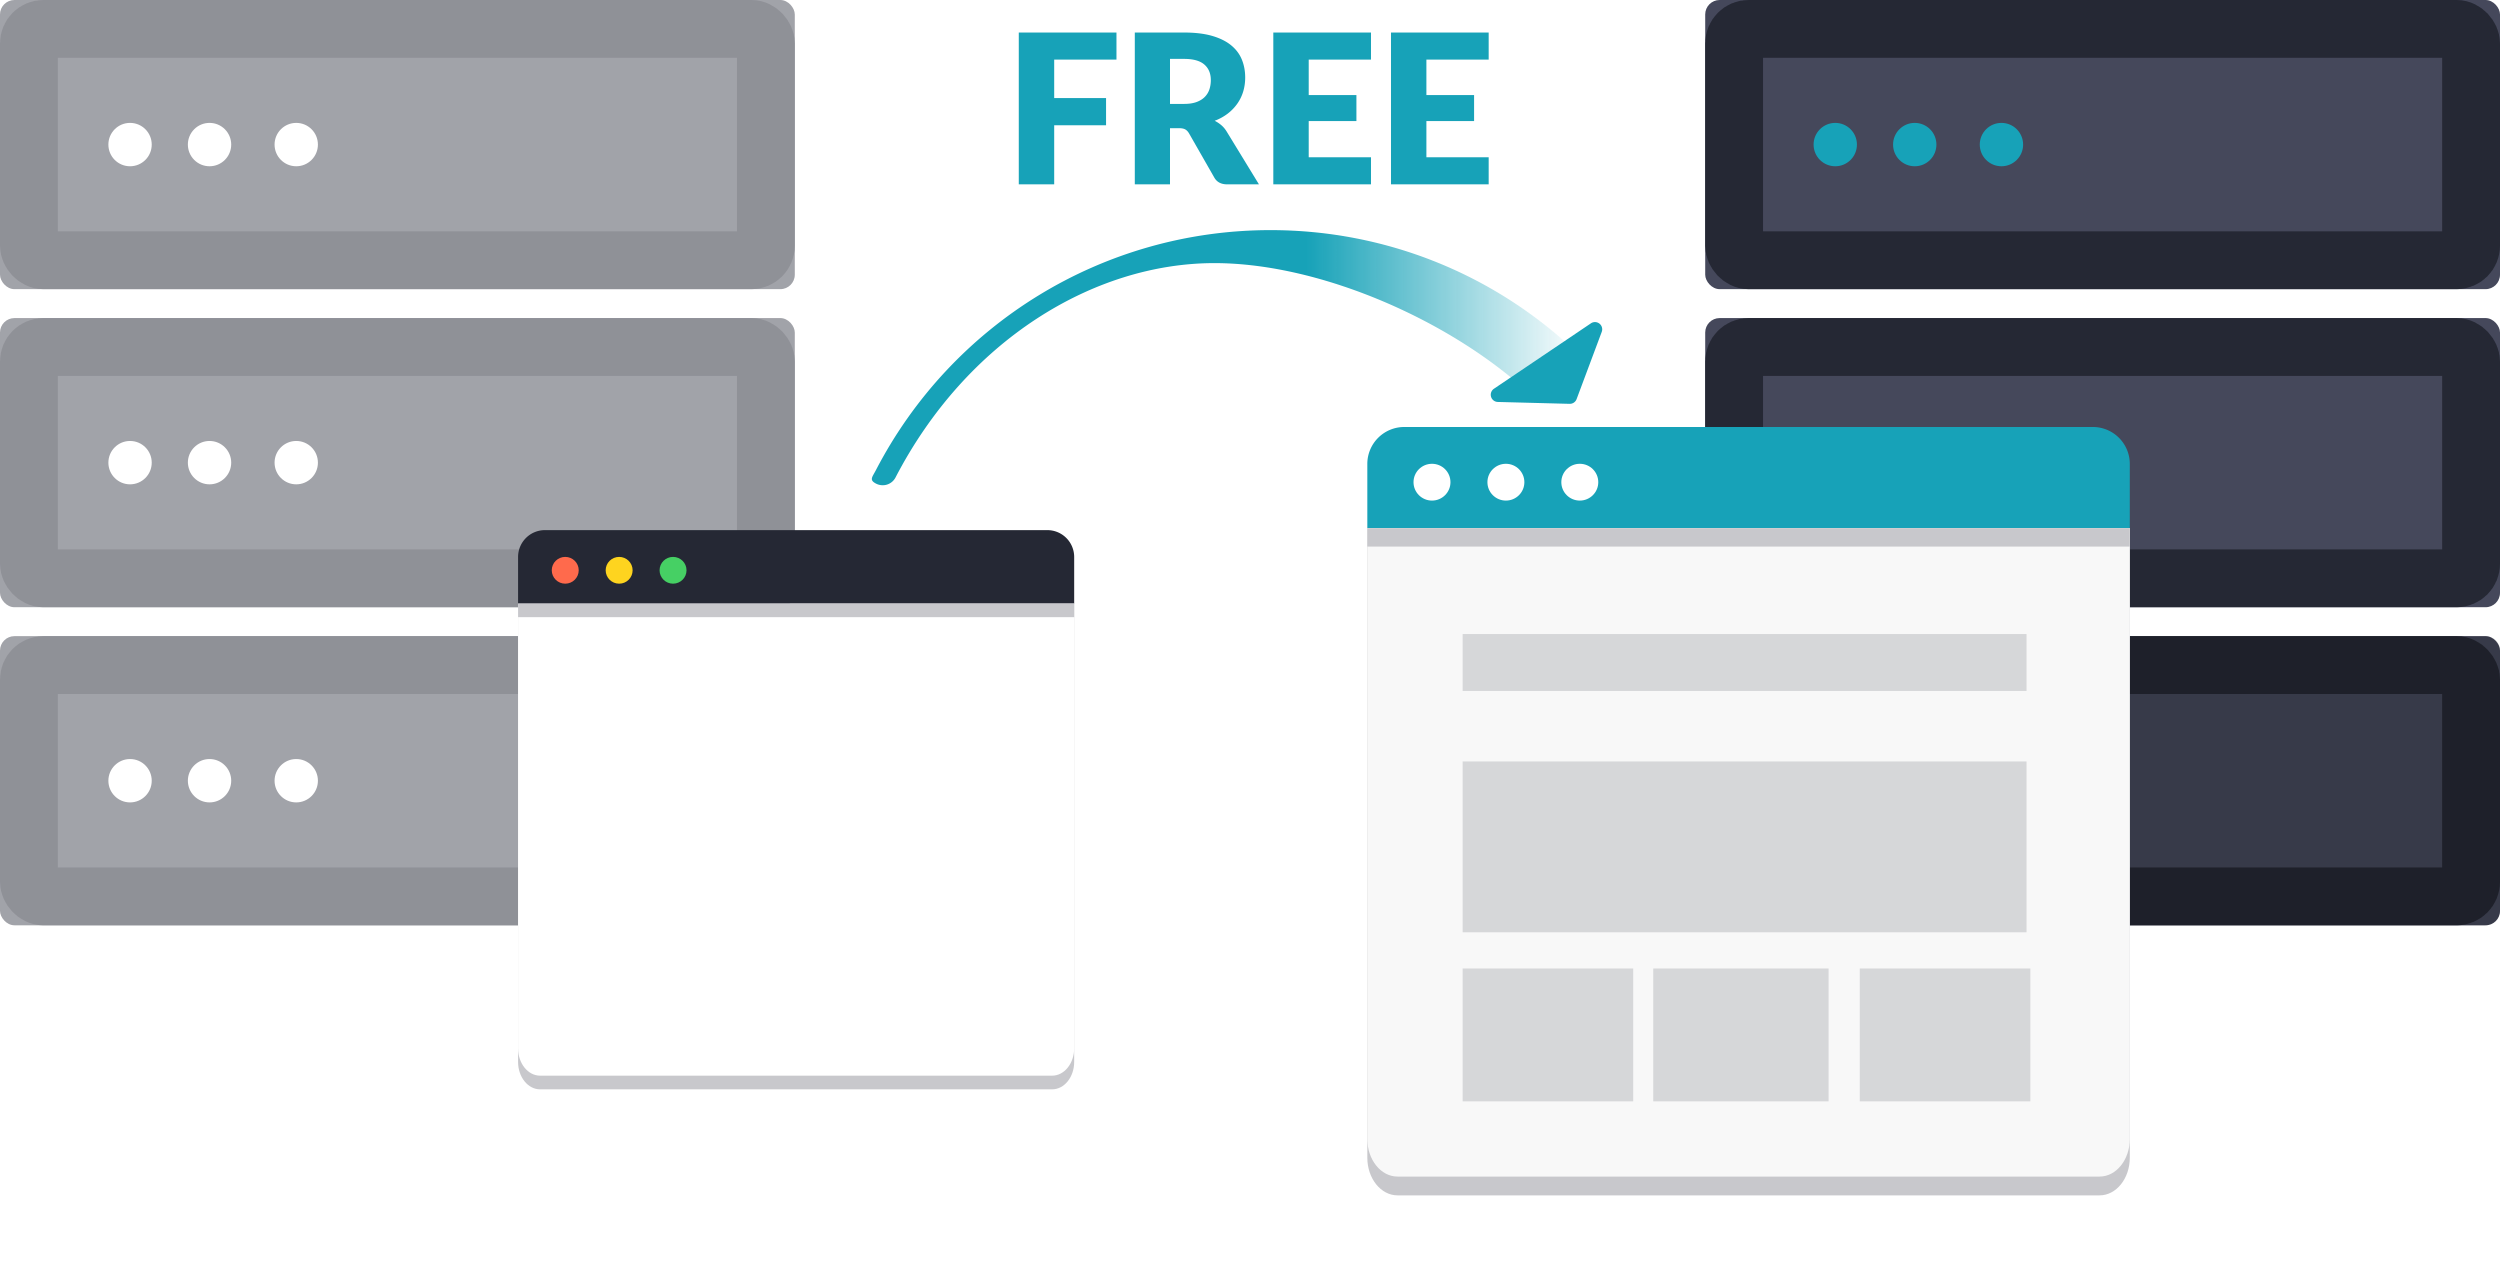 <?xml version="1.0" encoding="UTF-8" standalone="no"?>
<svg
   width="415"
   height="211"
   viewBox="0 0 415 211"
   version="1.1"
   id="svg45"
   sodipodi:docname="hosting_transfer.svg"
   inkscape:version="1.3.2 (091e20ef0f, 2023-11-25)"
   xmlns:inkscape="http://www.inkscape.org/namespaces/inkscape"
   xmlns:sodipodi="http://sodipodi.sourceforge.net/DTD/sodipodi-0.dtd"
   xmlns:xlink="http://www.w3.org/1999/xlink"
   xmlns="http://www.w3.org/2000/svg"
   xmlns:svg="http://www.w3.org/2000/svg">
  <sodipodi:namedview
     id="namedview45"
     pagecolor="#ffffff"
     bordercolor="#000000"
     borderopacity="0.25"
     inkscape:showpageshadow="2"
     inkscape:pageopacity="0.0"
     inkscape:pagecheckerboard="0"
     inkscape:deskcolor="#d1d1d1"
     inkscape:zoom="1.9051669"
     inkscape:cx="175.31273"
     inkscape:cy="100.25369"
     inkscape:window-width="1450"
     inkscape:window-height="1250"
     inkscape:window-x="1001"
     inkscape:window-y="140"
     inkscape:window-maximized="0"
     inkscape:current-layer="g44" />
  <defs
     id="defs8">
    <linearGradient
       id="linearGradient45"
       inkscape:collect="always">
      <stop
         style="stop-color:#17a2b8;stop-opacity:1;"
         offset="0.612"
         id="stop45" />
      <stop
         style="stop-color:#17a2b8;stop-opacity:0;"
         offset="1"
         id="stop46" />
    </linearGradient>
    <rect
       id="f"
       width="131.936"
       height="48"
       rx="2.4" />
    <rect
       id="g"
       width="131.936"
       height="48"
       rx="2.4" />
    <rect
       id="h"
       width="131.936"
       height="48"
       rx="2.4" />
    <rect
       id="i"
       width="131.936"
       height="48"
       rx="2.4" />
    <rect
       id="j"
       width="131.936"
       height="48"
       rx="2.4" />
    <rect
       id="k"
       width="131.936"
       height="48"
       rx="2.4" />
    <filter
       id="l"
       width="1.133"
       height="1.132"
       x="-0.066"
       y="-0.066"
       filterUnits="objectBoundingBox">
      <feOffset
         in="SourceAlpha"
         result="shadowOffsetOuter1"
         id="feOffset1" />
      <feGaussianBlur
         in="shadowOffsetOuter1"
         result="shadowBlurOuter1"
         stdDeviation="3.5"
         id="feGaussianBlur1" />
      <feColorMatrix
         in="shadowBlurOuter1"
         result="shadowMatrixOuter1"
         values="0 0 0 0 0 0 0 0 0 0 0 0 0 0 0 0 0 0 0.233 0"
         id="feColorMatrix1" />
      <feMerge
         id="feMerge2">
        <feMergeNode
           in="shadowMatrixOuter1"
           id="feMergeNode1" />
        <feMergeNode
           in="SourceGraphic"
           id="feMergeNode2" />
      </feMerge>
    </filter>
    <filter
       id="m"
       width="1.208"
       height="1.207"
       x="-0.104"
       y="-0.103"
       filterUnits="objectBoundingBox">
      <feOffset
         in="SourceAlpha"
         result="shadowOffsetOuter1"
         id="feOffset2" />
      <feGaussianBlur
         in="shadowOffsetOuter1"
         result="shadowBlurOuter1"
         stdDeviation="4"
         id="feGaussianBlur2" />
      <feColorMatrix
         in="shadowBlurOuter1"
         result="shadowMatrixOuter1"
         values="0 0 0 0 0 0 0 0 0 0 0 0 0 0 0 0 0 0 0.114 0"
         id="feColorMatrix2" />
      <feMerge
         id="feMerge4">
        <feMergeNode
           in="shadowMatrixOuter1"
           id="feMergeNode3" />
        <feMergeNode
           in="SourceGraphic"
           id="feMergeNode4" />
      </feMerge>
    </filter>
    <path
       id="a"
       d="M12.5 25.014h68.275v6.88H12.5v-6.88z" />
    <mask
       id="n"
       width="68.274"
       height="6.88"
       x="0"
       y="0"
       fill="#fff">
      <use
         xlink:href="#a"
         id="use4" />
    </mask>
    <path
       id="b"
       d="M12.5 40.407h68.275v20.64H12.5v-20.64z" />
    <mask
       id="o"
       width="68.274"
       height="20.641"
       x="0"
       y="0"
       fill="#fff">
      <use
         xlink:href="#b"
         id="use5" />
    </mask>
    <path
       id="c"
       d="M35.58 65.42h21.227v16.055H35.58V65.42z" />
    <mask
       id="p"
       width="21.228"
       height="16.054"
       x="0"
       y="0"
       fill="#fff">
      <use
         xlink:href="#c"
         id="use6" />
    </mask>
    <path
       id="d"
       d="M59.62 65.42h21.228v16.055H59.62V65.42z" />
    <mask
       id="q"
       width="21.228"
       height="16.054"
       x="0"
       y="0"
       fill="#fff">
      <use
         xlink:href="#d"
         id="use7" />
    </mask>
    <path
       id="e"
       d="M12.5 65.42h20.655v16.055H12.501V65.42z" />
    <mask
       id="r"
       width="20.654"
       height="16.054"
       x="0"
       y="0"
       fill="#fff">
      <use
         xlink:href="#e"
         id="use8" />
    </mask>
    <linearGradient
       inkscape:collect="always"
       xlink:href="#linearGradient45"
       id="linearGradient46"
       x1="144.728"
       y1="59.375"
       x2="262.691"
       y2="59.375"
       gradientUnits="userSpaceOnUse" />
  </defs>
  <g
     fill="none"
     fill-rule="evenodd"
     id="g45">
    <path
       fill="#bd0f12"
       d="m 185.334,5.4 v 4.497 h -10.338 v 6.382 h 8.61 v 4.514 h -8.61 V 30.6 h -5.878 V 5.4 Z m 8.886,15.878 V 30.6 h -5.843 V 5.4 h 8.194 c 1.821,0 3.374,0.187 4.659,0.562 1.285,0.375 2.334,0.897 3.146,1.565 0.813,0.67 1.403,1.459 1.772,2.37 0.37,0.91 0.553,1.902 0.553,2.975 a 7.99,7.99 0 0 1 -0.328,2.317 7.02,7.02 0 0 1 -0.977,2.015 7.56,7.56 0 0 1 -1.59,1.652 8.444,8.444 0 0 1 -2.17,1.194 c 0.392,0.196 0.758,0.438 1.098,0.726 0.34,0.288 0.637,0.64 0.89,1.055 l 5.36,8.769 h -5.29 c -0.98,0 -1.683,-0.369 -2.11,-1.107 l -4.183,-7.316 c -0.185,-0.323 -0.4,-0.554 -0.648,-0.692 -0.248,-0.138 -0.597,-0.207 -1.046,-0.207 z m 0,-4.03 h 2.351 c 0.795,0 1.472,-0.101 2.031,-0.303 0.56,-0.202 1.017,-0.481 1.375,-0.839 0.357,-0.357 0.616,-0.775 0.778,-1.254 0.16,-0.478 0.242,-0.994 0.242,-1.548 0,-1.107 -0.36,-1.972 -1.08,-2.594 -0.721,-0.623 -1.836,-0.934 -3.346,-0.934 H 194.22 Z M 227.585,5.4 v 4.497 h -10.338 v 5.88 h 7.918 v 4.324 h -7.918 v 6.002 h 10.338 V 30.6 H 211.369 V 5.4 Z m 19.535,0 v 4.497 h -10.338 v 5.88 h 7.917 v 4.324 h -7.917 v 6.002 H 247.12 V 30.6 H 230.904 V 5.4 Z"
       id="path8"
       style="fill:#17a2b8;fill-opacity:1" />
    <g
       transform="translate(283.064)"
       id="g9">
      <use
         fill="#45485B"
         xlink:href="#f"
         id="use9" />
      <rect
         width="122.336"
         height="38.4"
         x="4.8"
         y="4.8"
         stroke="#252834"
         stroke-width="9.6"
         rx="2.4"
         id="rect9" />
    </g>
    <g
       transform="translate(283.064 52.8)"
       id="g10">
      <use
         fill="#45485B"
         xlink:href="#g"
         id="use10" />
      <rect
         width="122.336"
         height="38.4"
         x="4.8"
         y="4.8"
         stroke="#252834"
         stroke-width="9.6"
         rx="2.4"
         id="rect10" />
    </g>
    <g
       transform="translate(283.064 105.6)"
       id="g11">
      <use
         fill="#45485B"
         xlink:href="#h"
         id="use11" />
      <rect
         width="122.336"
         height="38.4"
         x="4.8"
         y="4.8"
         stroke="#252834"
         stroke-width="9.6"
         rx="2.4"
         id="rect11" />
    </g>
    <path
       fill="#000"
       fill-opacity=".2"
       d="M349.032 105.6H412.6a2.4 2.4 0 0 1 2.4 2.4v43.2a2.4 2.4 0 0 1-2.4 2.4h-63.568v-48z"
       id="path11" />
    <g
       fill="#7ED321"
       transform="translate(301.055 20.4)"
       id="g13"
       style="fill:#17a2b8;fill-opacity:1">
      <ellipse
         cx="3.598"
         cy="3.6"
         rx="3.598"
         ry="3.6"
         id="ellipse11"
         style="fill:#17a2b8;fill-opacity:1" />
      <ellipse
         cx="16.792"
         cy="3.6"
         rx="3.598"
         ry="3.6"
         id="ellipse12"
         style="fill:#17a2b8;fill-opacity:1" />
      <ellipse
         cx="31.185"
         cy="3.6"
         rx="3.598"
         ry="3.6"
         id="ellipse13"
         style="fill:#17a2b8;fill-opacity:1" />
    </g>
    <g
       fill="#7CB43A"
       transform="translate(301.055 126)"
       id="g16">
      <ellipse
         cx="3.598"
         cy="3.6"
         rx="3.598"
         ry="3.6"
         id="ellipse14" />
      <ellipse
         cx="16.792"
         cy="3.6"
         rx="3.598"
         ry="3.6"
         id="ellipse15" />
      <ellipse
         cx="31.185"
         cy="3.6"
         rx="3.598"
         ry="3.6"
         id="ellipse16" />
    </g>
    <g
       opacity=".593"
       id="g28">
      <g
         id="g17">
        <use
           fill="#61636D"
           xlink:href="#i"
           id="use16" />
        <rect
           width="122.336"
           height="38.4"
           x="4.8"
           y="4.8"
           stroke="#424550"
           stroke-width="9.6"
           rx="2.4"
           id="rect16" />
      </g>
      <g
         transform="translate(0 52.8)"
         id="g18">
        <use
           fill="#61636D"
           xlink:href="#j"
           id="use17" />
        <rect
           width="122.336"
           height="38.4"
           x="4.8"
           y="4.8"
           stroke="#424550"
           stroke-width="9.6"
           rx="2.4"
           id="rect17" />
      </g>
      <g
         transform="translate(0 105.6)"
         id="g19">
        <use
           fill="#61636D"
           xlink:href="#k"
           id="use18" />
        <rect
           width="122.336"
           height="38.4"
           x="4.8"
           y="4.8"
           stroke="#424550"
           stroke-width="9.6"
           rx="2.4"
           id="rect18" />
      </g>
      <g
         fill="#FFF"
         transform="translate(17.991 20.4)"
         id="g21">
        <ellipse
           cx="3.598"
           cy="3.6"
           rx="3.598"
           ry="3.6"
           id="ellipse19" />
        <ellipse
           cx="16.792"
           cy="3.6"
           rx="3.598"
           ry="3.6"
           id="ellipse20" />
        <ellipse
           cx="31.185"
           cy="3.6"
           rx="3.598"
           ry="3.6"
           id="ellipse21" />
      </g>
      <g
         fill="#FFF"
         transform="translate(17.991 73.2)"
         id="g24">
        <ellipse
           cx="3.598"
           cy="3.6"
           rx="3.598"
           ry="3.6"
           id="ellipse22" />
        <ellipse
           cx="16.792"
           cy="3.6"
           rx="3.598"
           ry="3.6"
           id="ellipse23" />
        <ellipse
           cx="31.185"
           cy="3.6"
           rx="3.598"
           ry="3.6"
           id="ellipse24" />
      </g>
      <g
         fill="#FFF"
         transform="translate(17.991 126)"
         id="g27">
        <ellipse
           cx="3.598"
           cy="3.6"
           rx="3.598"
           ry="3.6"
           id="ellipse25" />
        <ellipse
           cx="16.792"
           cy="3.6"
           rx="3.598"
           ry="3.6"
           id="ellipse26" />
        <ellipse
           cx="31.185"
           cy="3.6"
           rx="3.598"
           ry="3.6"
           id="ellipse27" />
      </g>
    </g>
    <g
       id="g34">
      <g
         filter="url(#l)"
         transform="translate(226.975 70.881)"
         id="g33">
        <path
           fill="#BD0F12"
           d="M6.133 0h114.305a6.133 6.133 0 0 1 6.133 6.133v10.664H0V6.133A6.133 6.133 0 0 1 6.133 0z"
           id="path28"
           style="fill:#17a2b8;fill-opacity:1" />
        <path
           fill="#C8C8CC"
           d="M5.017 127.55c-2.77 0-5.017-2.8-5.017-6.253v-104.5h126.571v104.5c0 3.454-2.246 6.253-5.017 6.253H5.017z"
           id="path29" />
        <path
           fill="#F8F8F8"
           d="M5.017 124.43c-2.77 0-5.017-2.8-5.017-6.253V16.797h126.571v101.38c0 3.454-2.246 6.254-5.017 6.254H5.017z"
           id="path30" />
        <path
           fill="#C8C8CC"
           d="M0 16.797h126.571v3.054H0z"
           id="path31" />
        <ellipse
           cx="10.735"
           cy="9.162"
           fill="#FFF"
           rx="3.067"
           ry="3.054"
           id="ellipse31" />
        <ellipse
           cx="23.004"
           cy="9.162"
           fill="#FFF"
           rx="3.067"
           ry="3.054"
           id="ellipse32" />
        <ellipse
           cx="35.272"
           cy="9.162"
           fill="#FFF"
           rx="3.067"
           ry="3.054"
           id="ellipse33" />
        <path
           fill="#D6D7D9"
           d="M15.821 34.369h93.61v9.453h-93.61zM15.821 55.519h93.61v28.36h-93.61zM15.821 89.888H44.14v22.058H15.821zM47.464 89.888H76.57v22.058H47.464zM81.744 89.888h28.319v22.058H81.744z"
           id="path33" />
      </g>
    </g>
    <g
       transform="translate(86 88)"
       id="g44">
      <g
         filter="url(#m)"
         id="g40">
        <path
           fill="#252834"
           d="M4.46 0h83.394a4.46 4.46 0 0 1 4.46 4.46v7.765H0V4.46A4.46 4.46 0 0 1 4.46 0z"
           id="path35" />
        <path
           fill="#C8C8CC"
           d="M3.66 92.832C1.637 92.832 0 90.794 0 88.28V12.225h92.314V88.28c0 2.513-1.638 4.55-3.66 4.55H3.66z"
           id="path36" />
        <path
           fill="#FFF"
           d="M3.66 90.561C1.637 90.561 0 88.524 0 86.01V12.225h92.314V86.01c0 2.514-1.638 4.551-3.66 4.551H3.66z"
           id="path37" />
        <path
           fill="#C8C8CC"
           d="M0 12.225h92.314v2.223H0z"
           id="path38" />
        <ellipse
           cx="7.83"
           cy="6.668"
           fill="#FF6A4C"
           rx="2.237"
           ry="2.223"
           id="ellipse38" />
        <ellipse
           cx="16.778"
           cy="6.668"
           fill="#FED41F"
           rx="2.237"
           ry="2.223"
           id="ellipse39" />
        <ellipse
           cx="25.726"
           cy="6.668"
           fill="#46D064"
           rx="2.237"
           ry="2.223"
           id="ellipse40" />
      </g>
      <use
         stroke="#000"
         stroke-dasharray="1.92"
         stroke-opacity=".543"
         mask="url(#n)"
         xlink:href="#a"
         id="use40" />
      <use
         stroke="#000"
         stroke-dasharray="1.92"
         stroke-opacity=".543"
         mask="url(#o)"
         xlink:href="#b"
         id="use41" />
      <use
         stroke="#000"
         stroke-dasharray="1.92"
         stroke-opacity=".543"
         mask="url(#p)"
         xlink:href="#c"
         id="use42" />
      <use
         stroke="#000"
         stroke-dasharray="1.92"
         stroke-opacity=".543"
         mask="url(#q)"
         xlink:href="#d"
         id="use43" />
      <use
         stroke="#000"
         stroke-dasharray="1.92"
         stroke-opacity=".543"
         mask="url(#r)"
         xlink:href="#e"
         id="use44" />
    </g>
    <path
       fill="#BD0F12"
       fill-rule="nonzero"
       d="M261.952 58.72a2.4 2.4 0 0 1 .07 3.394c-.917.956-6.552 4.733-7.509 3.815-12.756-12.234-34.886-22.252-52.917-22.252-20.074 0-41.158 12.876-52.937 35.58a2.4 2.4 0 0 1-3.235 1.024c-1.177-.61-.636-1.059-.025-2.235 12.596-24.28 37.672-39.846 65.51-39.846 19.283 0 37.402 7.437 51.043 20.52z"
       id="path44"
       style="fill:url(#linearGradient46);fill-opacity:1" />
    <path
       fill="#BD0F12"
       d="M261.713 66.258l4.177-11.172a1.2 1.2 0 0 0-1.795-1.415l-16.1 10.86a1.2 1.2 0 0 0 .64 2.194l11.922.312a1.2 1.2 0 0 0 1.156-.78z"
       id="path45"
       style="fill:#17a2b8;fill-opacity:1" />
  </g>
</svg>
